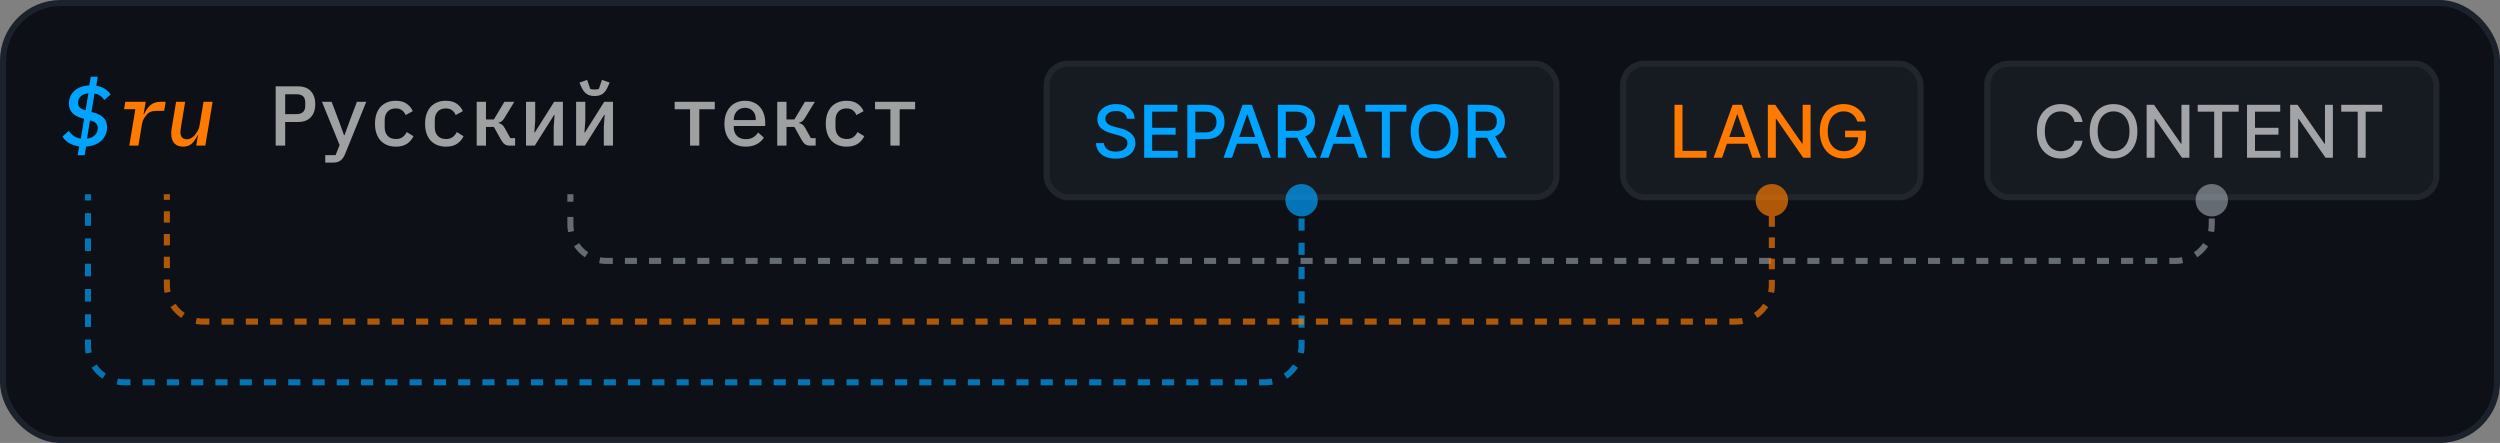 <svg width="412" height="73" viewBox="0 0 412 73" fill="none" xmlns="http://www.w3.org/2000/svg">
<rect x="0" y="0" width="412" height="73" fill="#808080" stroke="none"/>
<rect x="0.5" y="0.5" width="411" height="72" rx="9.5" fill="#0D1117"/>
<path d="M13.052 24.112C12.408 24.037 11.848 23.855 11.372 23.566C10.896 23.277 10.537 22.922 10.294 22.502L11.33 21.564C11.825 22.301 12.487 22.731 13.318 22.852L13.864 19.576L13.612 19.506C12.109 19.123 11.358 18.311 11.358 17.07C11.358 16.631 11.437 16.235 11.596 15.88C11.755 15.525 11.979 15.217 12.268 14.956C12.567 14.695 12.921 14.489 13.332 14.34C13.743 14.191 14.205 14.102 14.718 14.074L14.956 12.646H16.104L15.866 14.13C16.435 14.223 16.916 14.401 17.308 14.662C17.709 14.923 18.017 15.231 18.232 15.586L17.196 16.468C17 16.179 16.767 15.945 16.496 15.768C16.235 15.591 15.927 15.469 15.572 15.404L15.068 18.456L15.362 18.526C16.118 18.722 16.687 19.016 17.07 19.408C17.453 19.8 17.644 20.313 17.644 20.948C17.644 21.396 17.565 21.811 17.406 22.194C17.247 22.567 17.019 22.894 16.72 23.174C16.421 23.454 16.057 23.678 15.628 23.846C15.208 24.014 14.727 24.117 14.186 24.154L13.948 25.582H12.8L13.052 24.112ZM12.87 16.93C12.87 17.285 12.973 17.555 13.178 17.742C13.383 17.919 13.691 18.064 14.102 18.176L14.564 15.376C14.023 15.432 13.603 15.6 13.304 15.88C13.015 16.151 12.87 16.501 12.87 16.93ZM16.118 21.088C16.118 20.761 16.015 20.5 15.81 20.304C15.614 20.108 15.287 19.949 14.83 19.828L14.34 22.852C14.9 22.777 15.334 22.586 15.642 22.278C15.959 21.97 16.118 21.573 16.118 21.088Z" fill="#00A3FF"/>
<path d="M21.31 24L22.304 17.994H20.442L20.652 16.776H24.012L23.662 18.82H23.746C24.017 18.195 24.362 17.7 24.782 17.336C25.202 16.963 25.762 16.776 26.462 16.776H27.302L27.05 18.274H25.79C25.389 18.274 25.057 18.33 24.796 18.442C24.544 18.545 24.32 18.717 24.124 18.96C24.031 19.072 23.9 19.254 23.732 19.506C23.573 19.758 23.466 20.052 23.41 20.388L22.808 24H21.31ZM32.63 22.292H32.56C32.29 22.871 31.973 23.328 31.608 23.664C31.244 24 30.768 24.168 30.18 24.168C29.537 24.168 29.047 23.977 28.71 23.594C28.384 23.202 28.221 22.698 28.221 22.082C28.221 21.914 28.225 21.741 28.235 21.564C28.253 21.377 28.286 21.163 28.332 20.92L29.018 16.776H30.517L29.817 20.976C29.798 21.107 29.779 21.247 29.761 21.396C29.742 21.536 29.733 21.667 29.733 21.788C29.733 22.115 29.812 22.39 29.971 22.614C30.139 22.838 30.409 22.95 30.782 22.95C31.062 22.95 31.31 22.885 31.524 22.754C31.748 22.623 31.954 22.446 32.141 22.222C32.234 22.11 32.364 21.914 32.532 21.634C32.71 21.354 32.831 21.023 32.897 20.64L33.541 16.776H35.038L33.834 24H32.337L32.63 22.292Z" fill="#FF7A00"/>
<path d="M45.431 24V14.228H49.084C50.018 14.228 50.727 14.489 51.212 15.012C51.707 15.535 51.955 16.253 51.955 17.168C51.955 18.083 51.707 18.801 51.212 19.324C50.727 19.847 50.018 20.108 49.084 20.108H46.998V24H45.431ZM46.998 18.806H48.846C49.817 18.806 50.303 18.358 50.303 17.462V16.86C50.303 15.973 49.817 15.53 48.846 15.53H46.998V18.806ZM58.823 16.776H60.363L56.863 25.4C56.676 25.867 56.429 26.217 56.121 26.45C55.822 26.683 55.388 26.8 54.819 26.8H53.601V25.568H55.309L55.967 23.902L53.055 16.776H54.651L55.799 19.8L56.695 22.278H56.779L57.675 19.8L58.823 16.776ZM65.23 24.168C64.688 24.168 64.203 24.079 63.774 23.902C63.354 23.725 62.994 23.473 62.696 23.146C62.406 22.819 62.182 22.423 62.024 21.956C61.874 21.489 61.8 20.967 61.8 20.388C61.8 19.809 61.874 19.287 62.024 18.82C62.182 18.353 62.406 17.957 62.696 17.63C62.994 17.303 63.354 17.051 63.774 16.874C64.203 16.697 64.684 16.608 65.216 16.608C65.962 16.608 66.56 16.767 67.008 17.084C67.465 17.401 67.806 17.812 68.03 18.316L66.84 18.96C66.709 18.624 66.508 18.358 66.238 18.162C65.976 17.966 65.636 17.868 65.216 17.868C64.637 17.868 64.189 18.045 63.872 18.4C63.554 18.745 63.396 19.207 63.396 19.786V20.99C63.396 21.559 63.554 22.021 63.872 22.376C64.189 22.731 64.646 22.908 65.244 22.908C65.692 22.908 66.056 22.805 66.336 22.6C66.625 22.395 66.854 22.115 67.022 21.76L68.142 22.446C67.908 22.95 67.554 23.365 67.078 23.692C66.602 24.009 65.986 24.168 65.23 24.168ZM73.484 24.168C72.943 24.168 72.457 24.079 72.028 23.902C71.608 23.725 71.249 23.473 70.95 23.146C70.661 22.819 70.437 22.423 70.278 21.956C70.129 21.489 70.054 20.967 70.054 20.388C70.054 19.809 70.129 19.287 70.278 18.82C70.437 18.353 70.661 17.957 70.95 17.63C71.249 17.303 71.608 17.051 72.028 16.874C72.457 16.697 72.938 16.608 73.47 16.608C74.217 16.608 74.814 16.767 75.262 17.084C75.719 17.401 76.06 17.812 76.284 18.316L75.094 18.96C74.963 18.624 74.763 18.358 74.492 18.162C74.231 17.966 73.89 17.868 73.47 17.868C72.891 17.868 72.444 18.045 72.126 18.4C71.809 18.745 71.65 19.207 71.65 19.786V20.99C71.65 21.559 71.809 22.021 72.126 22.376C72.444 22.731 72.901 22.908 73.498 22.908C73.946 22.908 74.31 22.805 74.59 22.6C74.879 22.395 75.108 22.115 75.276 21.76L76.396 22.446C76.163 22.95 75.808 23.365 75.332 23.692C74.856 24.009 74.24 24.168 73.484 24.168ZM78.561 16.776H80.087V19.688H81.389L83.125 16.776H84.763L83.153 19.408C82.994 19.679 82.84 19.87 82.691 19.982C82.541 20.094 82.369 20.173 82.173 20.22V20.29C82.397 20.337 82.583 20.421 82.733 20.542C82.882 20.654 83.036 20.85 83.195 21.13L84.105 22.768H84.889V24H83.993C83.685 24 83.419 23.93 83.195 23.79C82.98 23.641 82.779 23.403 82.593 23.076L81.389 20.92H80.087V24H78.561V16.776ZM86.689 16.776H88.201V19.884L88.061 21.844H88.131L91.323 16.776H92.765V24H91.253V20.892L91.393 18.932H91.323L88.131 24H86.689V16.776ZM94.944 16.776H96.456V19.884L96.316 21.844H96.386L99.578 16.776H101.02V24H99.508V20.892L99.648 18.932H99.578L96.386 24H94.944V16.776ZM97.982 15.824C97.44 15.824 97.002 15.707 96.666 15.474C96.33 15.231 96.054 14.872 95.84 14.396L95.49 13.612L96.764 13.164L97.268 14.648C97.352 14.685 97.464 14.713 97.604 14.732C97.744 14.741 97.87 14.746 97.982 14.746C98.094 14.746 98.22 14.741 98.36 14.732C98.5 14.713 98.612 14.685 98.696 14.648L99.2 13.164L100.474 13.612L100.124 14.396C99.909 14.872 99.634 15.231 99.298 15.474C98.962 15.707 98.523 15.824 97.982 15.824ZM113.721 18.008H111.187V16.776H117.795V18.008H115.247V24H113.721V18.008ZM122.899 24.168C122.349 24.168 121.854 24.079 121.415 23.902C120.977 23.725 120.608 23.473 120.309 23.146C120.011 22.819 119.782 22.427 119.623 21.97C119.465 21.503 119.385 20.981 119.385 20.402C119.385 19.823 119.465 19.301 119.623 18.834C119.791 18.367 120.02 17.971 120.309 17.644C120.608 17.308 120.967 17.051 121.387 16.874C121.807 16.697 122.274 16.608 122.787 16.608C123.291 16.608 123.749 16.697 124.159 16.874C124.57 17.042 124.92 17.285 125.209 17.602C125.499 17.919 125.718 18.297 125.867 18.736C126.026 19.175 126.105 19.66 126.105 20.192V20.766H120.925V21.004C120.925 21.573 121.103 22.04 121.457 22.404C121.812 22.759 122.302 22.936 122.927 22.936C123.394 22.936 123.791 22.838 124.117 22.642C124.453 22.437 124.724 22.166 124.929 21.83L125.881 22.67C125.639 23.09 125.265 23.445 124.761 23.734C124.267 24.023 123.646 24.168 122.899 24.168ZM122.787 17.77C122.517 17.77 122.265 17.817 122.031 17.91C121.807 18.003 121.611 18.139 121.443 18.316C121.285 18.484 121.159 18.685 121.065 18.918C120.972 19.151 120.925 19.408 120.925 19.688V19.786H124.551V19.646C124.551 19.077 124.388 18.624 124.061 18.288C123.744 17.943 123.319 17.77 122.787 17.77ZM128.088 16.776H129.614V19.688H130.916L132.652 16.776H134.29L132.68 19.408C132.521 19.679 132.367 19.87 132.218 19.982C132.069 20.094 131.896 20.173 131.7 20.22V20.29C131.924 20.337 132.111 20.421 132.26 20.542C132.409 20.654 132.563 20.85 132.722 21.13L133.632 22.768H134.416V24H133.52C133.212 24 132.946 23.93 132.722 23.79C132.507 23.641 132.307 23.403 132.12 23.076L130.916 20.92H129.614V24H128.088V16.776ZM139.52 24.168C138.979 24.168 138.494 24.079 138.064 23.902C137.644 23.725 137.285 23.473 136.986 23.146C136.697 22.819 136.473 22.423 136.314 21.956C136.165 21.489 136.09 20.967 136.09 20.388C136.09 19.809 136.165 19.287 136.314 18.82C136.473 18.353 136.697 17.957 136.986 17.63C137.285 17.303 137.644 17.051 138.064 16.874C138.494 16.697 138.974 16.608 139.506 16.608C140.253 16.608 140.85 16.767 141.298 17.084C141.756 17.401 142.096 17.812 142.32 18.316L141.13 18.96C141 18.624 140.799 18.358 140.528 18.162C140.267 17.966 139.926 17.868 139.506 17.868C138.928 17.868 138.48 18.045 138.162 18.4C137.845 18.745 137.686 19.207 137.686 19.786V20.99C137.686 21.559 137.845 22.021 138.162 22.376C138.48 22.731 138.937 22.908 139.534 22.908C139.982 22.908 140.346 22.805 140.626 22.6C140.916 22.395 141.144 22.115 141.312 21.76L142.432 22.446C142.199 22.95 141.844 23.365 141.368 23.692C140.892 24.009 140.276 24.168 139.52 24.168ZM146.739 18.008H144.205V16.776H150.813V18.008H148.265V24H146.739V18.008Z" fill="white" fill-opacity="0.6"/>
<rect x="172" y="10" width="85" height="23" rx="4" fill="#161B22"/>
<path d="M185.719 19.565C185.673 19.162 185.486 18.849 185.156 18.628C184.827 18.403 184.412 18.291 183.912 18.291C183.554 18.291 183.244 18.348 182.983 18.462C182.722 18.572 182.518 18.726 182.374 18.922C182.232 19.115 182.161 19.335 182.161 19.582C182.161 19.79 182.209 19.969 182.305 20.119C182.405 20.27 182.534 20.396 182.693 20.499C182.855 20.598 183.028 20.682 183.213 20.75C183.398 20.815 183.575 20.869 183.746 20.912L184.598 21.134C184.876 21.202 185.162 21.294 185.455 21.41C185.747 21.527 186.018 21.68 186.268 21.871C186.518 22.061 186.72 22.297 186.874 22.578C187.03 22.859 187.108 23.196 187.108 23.588C187.108 24.082 186.98 24.521 186.724 24.905C186.472 25.288 186.104 25.591 185.621 25.812C185.141 26.034 184.56 26.145 183.878 26.145C183.224 26.145 182.659 26.041 182.182 25.834C181.705 25.626 181.331 25.332 181.061 24.952C180.791 24.568 180.642 24.114 180.614 23.588H181.935C181.96 23.903 182.063 24.166 182.241 24.376C182.423 24.584 182.655 24.739 182.936 24.841C183.22 24.94 183.531 24.99 183.869 24.99C184.241 24.99 184.572 24.932 184.862 24.815C185.155 24.696 185.385 24.531 185.553 24.321C185.72 24.108 185.804 23.859 185.804 23.575C185.804 23.317 185.73 23.105 185.582 22.94C185.438 22.776 185.24 22.639 184.99 22.531C184.743 22.423 184.463 22.328 184.151 22.246L183.119 21.965C182.42 21.774 181.866 21.494 181.457 21.125C181.051 20.756 180.848 20.267 180.848 19.659C180.848 19.156 180.984 18.717 181.257 18.342C181.53 17.967 181.899 17.676 182.365 17.469C182.831 17.259 183.357 17.153 183.942 17.153C184.533 17.153 185.054 17.257 185.506 17.465C185.96 17.672 186.318 17.957 186.58 18.321C186.841 18.682 186.977 19.097 186.989 19.565H185.719ZM188.561 26V17.273H194.033V18.406H189.878V21.065H193.748V22.195H189.878V24.866H194.084V26H188.561ZM195.672 26V17.273H198.783C199.462 17.273 200.024 17.396 200.47 17.643C200.916 17.891 201.25 18.229 201.472 18.658C201.693 19.084 201.804 19.564 201.804 20.098C201.804 20.635 201.692 21.118 201.467 21.547C201.246 21.973 200.911 22.311 200.462 22.561C200.016 22.808 199.455 22.932 198.778 22.932H196.639V21.815H198.659C199.088 21.815 199.436 21.741 199.703 21.594C199.97 21.443 200.166 21.239 200.291 20.98C200.416 20.722 200.479 20.428 200.479 20.098C200.479 19.768 200.416 19.476 200.291 19.22C200.166 18.965 199.969 18.764 199.699 18.619C199.432 18.474 199.08 18.402 198.642 18.402H196.989V26H195.672ZM203.039 26H201.641L204.782 17.273H206.303L209.444 26H208.046L205.579 18.858H205.511L203.039 26ZM203.274 22.582H207.808V23.69H203.274V22.582ZM210.584 26V17.273H213.695C214.371 17.273 214.932 17.389 215.378 17.622C215.827 17.855 216.162 18.178 216.384 18.59C216.606 18.999 216.716 19.472 216.716 20.009C216.716 20.543 216.604 21.013 216.38 21.419C216.158 21.822 215.823 22.136 215.374 22.361C214.928 22.585 214.367 22.697 213.691 22.697H211.334V21.564H213.571C213.998 21.564 214.344 21.503 214.611 21.381C214.881 21.259 215.079 21.081 215.204 20.848C215.329 20.615 215.391 20.335 215.391 20.009C215.391 19.679 215.327 19.393 215.199 19.152C215.074 18.91 214.877 18.726 214.607 18.598C214.34 18.467 213.989 18.402 213.554 18.402H211.901V26H210.584ZM214.893 22.062L217.049 26H215.549L213.435 22.062H214.893ZM218.936 26H217.538L220.679 17.273H222.2L225.341 26H223.943L221.476 18.858H221.407L218.936 26ZM219.17 22.582H223.704V23.69H219.17V22.582ZM225.019 18.406V17.273H231.774V18.406H229.051V26H227.738V18.406H225.019ZM240.352 21.636C240.352 22.568 240.182 23.369 239.841 24.04C239.5 24.707 239.033 25.222 238.439 25.582C237.848 25.94 237.176 26.119 236.423 26.119C235.667 26.119 234.993 25.94 234.399 25.582C233.808 25.222 233.342 24.706 233.001 24.035C232.66 23.365 232.49 22.565 232.49 21.636C232.49 20.704 232.66 19.905 233.001 19.237C233.342 18.567 233.808 18.053 234.399 17.695C234.993 17.334 235.667 17.153 236.423 17.153C237.176 17.153 237.848 17.334 238.439 17.695C239.033 18.053 239.5 18.567 239.841 19.237C240.182 19.905 240.352 20.704 240.352 21.636ZM239.048 21.636C239.048 20.926 238.933 20.328 238.703 19.842C238.476 19.354 238.163 18.984 237.765 18.734C237.371 18.482 236.923 18.355 236.423 18.355C235.92 18.355 235.471 18.482 235.077 18.734C234.682 18.984 234.369 19.354 234.139 19.842C233.912 20.328 233.798 20.926 233.798 21.636C233.798 22.347 233.912 22.946 234.139 23.435C234.369 23.921 234.682 24.29 235.077 24.543C235.471 24.793 235.92 24.918 236.423 24.918C236.923 24.918 237.371 24.793 237.765 24.543C238.163 24.29 238.476 23.921 238.703 23.435C238.933 22.946 239.048 22.347 239.048 21.636ZM241.874 26V17.273H244.985C245.661 17.273 246.222 17.389 246.668 17.622C247.117 17.855 247.452 18.178 247.674 18.59C247.895 18.999 248.006 19.472 248.006 20.009C248.006 20.543 247.894 21.013 247.669 21.419C247.448 21.822 247.112 22.136 246.664 22.361C246.218 22.585 245.656 22.697 244.98 22.697H242.624V21.564H244.861C245.287 21.564 245.634 21.503 245.901 21.381C246.171 21.259 246.368 21.081 246.493 20.848C246.618 20.615 246.681 20.335 246.681 20.009C246.681 19.679 246.617 19.393 246.489 19.152C246.364 18.91 246.166 18.726 245.897 18.598C245.629 18.467 245.279 18.402 244.844 18.402H243.191V26H241.874ZM246.182 22.062L248.338 26H246.838L244.725 22.062H246.182Z" fill="#00A3FF"/>
<rect x="172.5" y="10.5" width="84" height="22" rx="3.5" stroke="white" stroke-opacity="0.05"/>
<rect x="267" y="10" width="50" height="23" rx="4" fill="#161B22"/>
<path d="M275.959 26V17.273H277.276V24.866H281.23V26H275.959ZM283.795 26H282.397L285.538 17.273H287.059L290.2 26H288.802L286.335 18.858H286.266L283.795 26ZM284.029 22.582H288.563V23.69H284.029V22.582ZM298.384 17.273V26H297.174L292.738 19.599H292.657V26H291.34V17.273H292.559L296.999 23.682H297.08V17.273H298.384ZM306.091 20.03C306.009 19.771 305.898 19.54 305.759 19.335C305.622 19.128 305.459 18.952 305.269 18.807C305.078 18.659 304.861 18.547 304.617 18.47C304.375 18.393 304.109 18.355 303.82 18.355C303.328 18.355 302.885 18.482 302.49 18.734C302.095 18.987 301.783 19.358 301.553 19.847C301.325 20.332 301.212 20.928 301.212 21.632C301.212 22.34 301.327 22.938 301.557 23.426C301.787 23.915 302.102 24.285 302.503 24.538C302.903 24.791 303.359 24.918 303.871 24.918C304.345 24.918 304.759 24.821 305.111 24.628C305.466 24.435 305.74 24.162 305.933 23.81C306.129 23.454 306.227 23.037 306.227 22.557L306.568 22.621H304.071V21.534H307.502V22.527C307.502 23.26 307.345 23.896 307.033 24.436C306.723 24.973 306.294 25.388 305.746 25.68C305.2 25.973 304.575 26.119 303.871 26.119C303.081 26.119 302.388 25.938 301.791 25.574C301.198 25.21 300.734 24.695 300.402 24.027C300.07 23.357 299.903 22.561 299.903 21.641C299.903 20.945 300 20.32 300.193 19.766C300.386 19.212 300.658 18.741 301.007 18.355C301.359 17.966 301.773 17.669 302.247 17.465C302.725 17.257 303.246 17.153 303.811 17.153C304.283 17.153 304.722 17.223 305.128 17.362C305.537 17.501 305.901 17.699 306.219 17.954C306.54 18.21 306.805 18.514 307.016 18.866C307.226 19.216 307.368 19.604 307.442 20.03H306.091Z" fill="#FF7A00"/>
<rect x="267.5" y="10.5" width="49" height="22" rx="3.5" stroke="white" stroke-opacity="0.05"/>
<rect x="327" y="10" width="75" height="23" rx="4" fill="#161B22"/>
<path d="M343.207 20.111H341.878C341.827 19.827 341.732 19.577 341.592 19.361C341.453 19.145 341.283 18.962 341.081 18.811C340.879 18.66 340.653 18.547 340.403 18.47C340.156 18.393 339.893 18.355 339.615 18.355C339.112 18.355 338.662 18.482 338.264 18.734C337.869 18.987 337.557 19.358 337.327 19.847C337.099 20.335 336.986 20.932 336.986 21.636C336.986 22.347 337.099 22.946 337.327 23.435C337.557 23.923 337.871 24.293 338.268 24.543C338.666 24.793 339.114 24.918 339.611 24.918C339.886 24.918 340.148 24.881 340.395 24.807C340.645 24.73 340.871 24.618 341.072 24.47C341.274 24.322 341.445 24.142 341.584 23.929C341.726 23.713 341.824 23.466 341.878 23.188L343.207 23.192C343.136 23.621 342.999 24.016 342.794 24.376C342.592 24.734 342.332 25.044 342.014 25.305C341.699 25.564 341.338 25.764 340.932 25.906C340.526 26.048 340.082 26.119 339.602 26.119C338.847 26.119 338.173 25.94 337.582 25.582C336.991 25.222 336.526 24.706 336.185 24.035C335.847 23.365 335.678 22.565 335.678 21.636C335.678 20.704 335.848 19.905 336.189 19.237C336.53 18.567 336.996 18.053 337.587 17.695C338.178 17.334 338.849 17.153 339.602 17.153C340.065 17.153 340.497 17.22 340.898 17.354C341.301 17.484 341.663 17.678 341.984 17.933C342.305 18.186 342.571 18.496 342.781 18.862C342.991 19.226 343.134 19.642 343.207 20.111ZM352.244 21.636C352.244 22.568 352.074 23.369 351.733 24.04C351.392 24.707 350.924 25.222 350.331 25.582C349.74 25.94 349.068 26.119 348.315 26.119C347.559 26.119 346.885 25.94 346.291 25.582C345.7 25.222 345.234 24.706 344.893 24.035C344.552 23.365 344.382 22.565 344.382 21.636C344.382 20.704 344.552 19.905 344.893 19.237C345.234 18.567 345.7 18.053 346.291 17.695C346.885 17.334 347.559 17.153 348.315 17.153C349.068 17.153 349.74 17.334 350.331 17.695C350.924 18.053 351.392 18.567 351.733 19.237C352.074 19.905 352.244 20.704 352.244 21.636ZM350.94 21.636C350.94 20.926 350.825 20.328 350.595 19.842C350.368 19.354 350.055 18.984 349.657 18.734C349.262 18.482 348.815 18.355 348.315 18.355C347.812 18.355 347.363 18.482 346.968 18.734C346.574 18.984 346.261 19.354 346.031 19.842C345.804 20.328 345.69 20.926 345.69 21.636C345.69 22.347 345.804 22.946 346.031 23.435C346.261 23.921 346.574 24.29 346.968 24.543C347.363 24.793 347.812 24.918 348.315 24.918C348.815 24.918 349.262 24.793 349.657 24.543C350.055 24.29 350.368 23.921 350.595 23.435C350.825 22.946 350.94 22.347 350.94 21.636ZM360.81 17.273V26H359.599L355.163 19.599H355.082V26H353.766V17.273H354.984L359.425 23.682H359.506V17.273H360.81ZM362.18 18.406V17.273H368.934V18.406H366.211V26H364.899V18.406H362.18ZM370.307 26V17.273H375.779V18.406H371.624V21.065H375.493V22.195H371.624V24.866H375.83V26H370.307ZM384.461 17.273V26H383.251L378.815 19.599H378.734V26H377.417V17.273H378.636L383.076 23.682H383.157V17.273H384.461ZM385.832 18.406V17.273H392.586V18.406H389.863V26H388.551V18.406H385.832Z" fill="white" fill-opacity="0.6"/>
<rect x="327.5" y="10.5" width="74" height="22" rx="3.5" stroke="white" stroke-opacity="0.05"/>
<path d="M211.833 33C211.833 34.473 213.027 35.667 214.5 35.667C215.973 35.667 217.167 34.473 217.167 33C217.167 31.527 215.973 30.333 214.5 30.333C213.027 30.333 211.833 31.527 211.833 33ZM14 32V33.042H15V32H14ZM14 35.125V37.208H15V35.125H14ZM14 39.292V41.375H15V39.292H14ZM14 43.458V45.542H15V43.458H14ZM14 47.625V49.708H15V47.625H14ZM14 51.792V53.875H15V51.792H14ZM14 55.958V57H15V55.958H14ZM14 57C14 57.434 14.043 57.858 14.124 58.268L15.105 58.074C15.036 57.727 15 57.368 15 57H14ZM15.095 60.612C15.569 61.321 16.18 61.931 16.888 62.405L17.445 61.574C16.845 61.172 16.328 60.656 15.926 60.056L15.095 60.612ZM19.232 63.376C19.642 63.458 20.067 63.5 20.5 63.5V62.5C20.132 62.5 19.773 62.464 19.426 62.395L19.232 63.376ZM20.5 63.5H21.5V62.5H20.5V63.5ZM23.5 63.5H25.5V62.5H23.5V63.5ZM27.5 63.5H29.5V62.5H27.5V63.5ZM31.5 63.5H33.5V62.5H31.5V63.5ZM35.5 63.5H37.5V62.5H35.5V63.5ZM39.5 63.5H41.5V62.5H39.5V63.5ZM43.5 63.5H45.5V62.5H43.5V63.5ZM47.5 63.5H49.5V62.5H47.5V63.5ZM51.5 63.5H53.5V62.5H51.5V63.5ZM55.5 63.5H57.5V62.5H55.5V63.5ZM59.5 63.5H61.5V62.5H59.5V63.5ZM63.5 63.5H65.5V62.5H63.5V63.5ZM67.5 63.5H69.5V62.5H67.5V63.5ZM71.5 63.5H73.5V62.5H71.5V63.5ZM75.5 63.5H77.5V62.5H75.5V63.5ZM79.5 63.5H81.5V62.5H79.5V63.5ZM83.5 63.5H85.5V62.5H83.5V63.5ZM87.5 63.5H89.5V62.5H87.5V63.5ZM91.5 63.5H93.5V62.5H91.5V63.5ZM95.5 63.5H97.5V62.5H95.5V63.5ZM99.5 63.5H101.5V62.5H99.5V63.5ZM103.5 63.5H105.5V62.5H103.5V63.5ZM107.5 63.5H109.5V62.5H107.5V63.5ZM111.5 63.5H113.5V62.5H111.5V63.5ZM115.5 63.5H117.5V62.5H115.5V63.5ZM119.5 63.5H121.5V62.5H119.5V63.5ZM123.5 63.5H125.5V62.5H123.5V63.5ZM127.5 63.5H129.5V62.5H127.5V63.5ZM131.5 63.5H133.5V62.5H131.5V63.5ZM135.5 63.5H137.5V62.5H135.5V63.5ZM139.5 63.5H141.5V62.5H139.5V63.5ZM143.5 63.5H145.5V62.5H143.5V63.5ZM147.5 63.5H149.5V62.5H147.5V63.5ZM151.5 63.5H153.5V62.5H151.5V63.5ZM155.5 63.5H157.5V62.5H155.5V63.5ZM159.5 63.5H161.5V62.5H159.5V63.5ZM163.5 63.5H165.5V62.5H163.5V63.5ZM167.5 63.5H169.5V62.5H167.5V63.5ZM171.5 63.5H173.5V62.5H171.5V63.5ZM175.5 63.5H177.5V62.5H175.5V63.5ZM179.5 63.5H181.5V62.5H179.5V63.5ZM183.5 63.5H185.5V62.5H183.5V63.5ZM187.5 63.5H189.5V62.5H187.5V63.5ZM191.5 63.5H193.5V62.5H191.5V63.5ZM195.5 63.5H197.5V62.5H195.5V63.5ZM199.5 63.5H201.5V62.5H199.5V63.5ZM203.5 63.5H205.5V62.5H203.5V63.5ZM207.5 63.5H208.5V62.5H207.5V63.5ZM208.5 63.5C208.933 63.5 209.358 63.458 209.768 63.376L209.574 62.395C209.227 62.464 208.868 62.5 208.5 62.5V63.5ZM212.112 62.405C212.82 61.931 213.43 61.321 213.905 60.612L213.074 60.056C212.672 60.656 212.156 61.172 211.556 61.574L212.112 62.405ZM214.876 58.268C214.958 57.858 215 57.434 215 57H214C214 57.368 213.964 57.727 213.895 58.074L214.876 58.268ZM215 57V56H214V57H215ZM215 54V52H214V54H215ZM215 50V48H214V50H215ZM215 46V44H214V46H215ZM215 42V40H214V42H215ZM215 38V36H214V38H215ZM215 34V33H214V34H215Z" fill="#00A3FF" fill-opacity="0.68"/>
<path d="M361.833 33C361.833 34.473 363.027 35.667 364.5 35.667C365.973 35.667 367.167 34.473 367.167 33C367.167 31.527 365.973 30.333 364.5 30.333C363.027 30.333 361.833 31.527 361.833 33ZM93.5 32V33.25H94.5V32H93.5ZM93.5 35.75V37H94.5V35.75H93.5ZM93.5 37C93.5 37.434 93.543 37.858 93.624 38.268L94.605 38.074C94.536 37.727 94.5 37.368 94.5 37H93.5ZM94.595 40.612C95.07 41.321 95.68 41.931 96.388 42.405L96.945 41.574C96.344 41.172 95.828 40.656 95.426 40.056L94.595 40.612ZM98.732 43.376C99.142 43.458 99.567 43.5 100 43.5V42.5C99.632 42.5 99.273 42.464 98.926 42.395L98.732 43.376ZM100 43.5H100.994V42.5H100V43.5ZM102.983 43.5H104.971V42.5H102.983V43.5ZM106.96 43.5H108.948V42.5H106.96V43.5ZM110.937 43.5H112.925V42.5H110.937V43.5ZM114.913 43.5H116.902V42.5H114.913V43.5ZM118.89 43.5H120.879V42.5H118.89V43.5ZM122.867 43.5H124.856V42.5H122.867V43.5ZM126.844 43.5H128.833V42.5H126.844V43.5ZM130.821 43.5H132.81V42.5H130.821V43.5ZM134.798 43.5H136.787V42.5H134.798V43.5ZM138.775 43.5H140.763V42.5H138.775V43.5ZM142.752 43.5H144.74V42.5H142.752V43.5ZM146.729 43.5H148.717V42.5H146.729V43.5ZM150.706 43.5H152.694V42.5H150.706V43.5ZM154.683 43.5H156.671V42.5H154.683V43.5ZM158.66 43.5H160.648V42.5H158.66V43.5ZM162.637 43.5H164.625V42.5H162.637V43.5ZM166.613 43.5H168.602V42.5H166.613V43.5ZM170.59 43.5H172.579V42.5H170.59V43.5ZM174.567 43.5H176.556V42.5H174.567V43.5ZM178.544 43.5H180.533V42.5H178.544V43.5ZM182.521 43.5H184.51V42.5H182.521V43.5ZM186.498 43.5H188.487V42.5H186.498V43.5ZM190.475 43.5H192.463V42.5H190.475V43.5ZM194.452 43.5H196.44V42.5H194.452V43.5ZM198.429 43.5H200.417V42.5H198.429V43.5ZM202.406 43.5H204.394V42.5H202.406V43.5ZM206.383 43.5H208.371V42.5H206.383V43.5ZM210.36 43.5H212.348V42.5H210.36V43.5ZM214.337 43.5H216.325V42.5H214.337V43.5ZM218.314 43.5H220.302V42.5H218.314V43.5ZM222.29 43.5H224.279V42.5H222.29V43.5ZM226.267 43.5H228.256V42.5H226.267V43.5ZM230.244 43.5H232.233V42.5H230.244V43.5ZM234.221 43.5H236.21V42.5H234.221V43.5ZM238.198 43.5H240.187V42.5H238.198V43.5ZM242.175 43.5H244.164V42.5H242.175V43.5ZM246.152 43.5H248.14V42.5H246.152V43.5ZM250.129 43.5H252.117V42.5H250.129V43.5ZM254.106 43.5H256.094V42.5H254.106V43.5ZM258.083 43.5H260.071V42.5H258.083V43.5ZM262.06 43.5H264.048V42.5H262.06V43.5ZM266.037 43.5H268.025V42.5H266.037V43.5ZM270.014 43.5H272.002V42.5H270.014V43.5ZM273.991 43.5H275.979V42.5H273.991V43.5ZM277.967 43.5H279.956V42.5H277.967V43.5ZM281.944 43.5H283.933V42.5H281.944V43.5ZM285.921 43.5H287.91V42.5H285.921V43.5ZM289.898 43.5H291.887V42.5H289.898V43.5ZM293.875 43.5H295.864V42.5H293.875V43.5ZM297.852 43.5H299.841V42.5H297.852V43.5ZM301.829 43.5H303.817V42.5H301.829V43.5ZM305.806 43.5H307.794V42.5H305.806V43.5ZM309.783 43.5H311.771V42.5H309.783V43.5ZM313.76 43.5H315.748V42.5H313.76V43.5ZM317.737 43.5H319.725V42.5H317.737V43.5ZM321.714 43.5H323.702V42.5H321.714V43.5ZM325.691 43.5H327.679V42.5H325.691V43.5ZM329.668 43.5H331.656V42.5H329.668V43.5ZM333.644 43.5H335.633V42.5H333.644V43.5ZM337.621 43.5H339.61V42.5H337.621V43.5ZM341.598 43.5H343.587V42.5H341.598V43.5ZM345.575 43.5H347.564V42.5H345.575V43.5ZM349.552 43.5H351.541V42.5H349.552V43.5ZM353.529 43.5H355.518V42.5H353.529V43.5ZM357.506 43.5H358.5V42.5H357.506V43.5ZM358.5 43.5C358.933 43.5 359.357 43.458 359.768 43.376L359.574 42.395C359.227 42.464 358.868 42.5 358.5 42.5V43.5ZM362.112 42.405C362.82 41.931 363.43 41.321 363.905 40.612L363.074 40.056C362.672 40.656 362.156 41.172 361.556 41.574L362.112 42.405ZM364.876 38.268C364.958 37.858 365 37.434 365 37H364C364 37.368 363.964 37.727 363.895 38.074L364.876 38.268ZM365 37V36H364V37H365ZM365 34V33H364V34H365Z" fill="#C9D1D9" fill-opacity="0.47"/>
<path d="M289.333 33C289.333 34.473 290.527 35.667 292 35.667C293.473 35.667 294.667 34.473 294.667 33C294.667 31.527 293.473 30.333 292 30.333C290.527 30.333 289.333 31.527 289.333 33ZM27 32V32.938H28V32H27ZM27 34.812V36.688H28V34.812H27ZM27 38.562V40.438H28V38.562H27ZM27 42.312V44.188H28V42.312H27ZM27 46.062V47H28V46.062H27ZM27 47C27 47.434 27.043 47.858 27.124 48.268L28.105 48.074C28.036 47.727 28 47.368 28 47H27ZM28.095 50.612C28.57 51.321 29.18 51.931 29.888 52.405L30.445 51.574C29.845 51.172 29.328 50.656 28.926 50.056L28.095 50.612ZM32.232 53.376C32.642 53.458 33.066 53.5 33.5 53.5V52.5C33.132 52.5 32.773 52.464 32.426 52.395L32.232 53.376ZM33.5 53.5H34.502V52.5H33.5V53.5ZM36.506 53.5H38.51V52.5H36.506V53.5ZM40.514 53.5H42.518V52.5H40.514V53.5ZM44.522 53.5H46.526V52.5H44.522V53.5ZM48.53 53.5H50.534V52.5H48.53V53.5ZM52.538 53.5H54.542V52.5H52.538V53.5ZM56.546 53.5H58.55V52.5H56.546V53.5ZM60.554 53.5H62.557V52.5H60.554V53.5ZM64.561 53.5H66.566V52.5H64.561V53.5ZM68.569 53.5H70.573V52.5H68.569V53.5ZM72.577 53.5H74.581V52.5H72.577V53.5ZM76.585 53.5H78.589V52.5H76.585V53.5ZM80.593 53.5H82.597V52.5H80.593V53.5ZM84.601 53.5H86.605V52.5H84.601V53.5ZM88.609 53.5H90.613V52.5H88.609V53.5ZM92.617 53.5H94.621V52.5H92.617V53.5ZM96.625 53.5H98.629V52.5H96.625V53.5ZM100.633 53.5H102.637V52.5H100.633V53.5ZM104.641 53.5H106.645V52.5H104.641V53.5ZM108.649 53.5H110.653V52.5H108.649V53.5ZM112.657 53.5H114.661V52.5H112.657V53.5ZM116.665 53.5H118.669V52.5H116.665V53.5ZM120.673 53.5H122.677V52.5H120.673V53.5ZM124.681 53.5H126.684V52.5H124.681V53.5ZM128.688 53.5H130.692V52.5H128.688V53.5ZM132.696 53.5H134.7V52.5H132.696V53.5ZM136.704 53.5H138.708V52.5H136.704V53.5ZM140.712 53.5H142.716V52.5H140.712V53.5ZM144.72 53.5H146.724V52.5H144.72V53.5ZM148.728 53.5H150.732V52.5H148.728V53.5ZM152.736 53.5H154.74V52.5H152.736V53.5ZM156.744 53.5H158.748V52.5H156.744V53.5ZM160.752 53.5H162.756V52.5H160.752V53.5ZM164.76 53.5H166.764V52.5H164.76V53.5ZM168.768 53.5H170.772V52.5H168.768V53.5ZM172.776 53.5H174.78V52.5H172.776V53.5ZM176.784 53.5H178.788V52.5H176.784V53.5ZM180.792 53.5H182.796V52.5H180.792V53.5ZM184.8 53.5H186.804V52.5H184.8V53.5ZM188.807 53.5H190.811V52.5H188.807V53.5ZM192.815 53.5H194.819V52.5H192.815V53.5ZM196.823 53.5H198.827V52.5H196.823V53.5ZM200.831 53.5H202.835V52.5H200.831V53.5ZM204.839 53.5H206.843V52.5H204.839V53.5ZM208.847 53.5H210.851V52.5H208.847V53.5ZM212.855 53.5H214.859V52.5H212.855V53.5ZM216.863 53.5H218.867V52.5H216.863V53.5ZM220.871 53.5H222.875V52.5H220.871V53.5ZM224.879 53.5H226.883V52.5H224.879V53.5ZM228.887 53.5H230.891V52.5H228.887V53.5ZM232.895 53.5H234.899V52.5H232.895V53.5ZM236.903 53.5H238.907V52.5H236.903V53.5ZM240.911 53.5H242.915V52.5H240.911V53.5ZM244.919 53.5H246.923V52.5H244.919V53.5ZM248.926 53.5H250.93V52.5H248.926V53.5ZM252.934 53.5H254.938V52.5H252.934V53.5ZM256.942 53.5H258.946V52.5H256.942V53.5ZM260.95 53.5H262.954V52.5H260.95V53.5ZM264.958 53.5H266.962V52.5H264.958V53.5ZM268.966 53.5H270.97V52.5H268.966V53.5ZM272.974 53.5H274.978V52.5H272.974V53.5ZM276.982 53.5H278.986V52.5H276.982V53.5ZM280.99 53.5H282.994V52.5H280.99V53.5ZM284.998 53.5H286V52.5H284.998V53.5ZM286 53.5C286.433 53.5 286.857 53.458 287.268 53.376L287.074 52.395C286.727 52.464 286.368 52.5 286 52.5V53.5ZM289.612 52.405C290.32 51.931 290.93 51.321 291.405 50.612L290.574 50.056C290.172 50.656 289.656 51.172 289.056 51.574L289.612 52.405ZM292.376 48.268C292.458 47.858 292.5 47.434 292.5 47H291.5C291.5 47.368 291.464 47.727 291.395 48.074L292.376 48.268ZM292.5 47V46.125H291.5V47H292.5ZM292.5 44.375V42.625H291.5V44.375H292.5ZM292.5 40.875V39.125H291.5V40.875H292.5ZM292.5 37.375V35.625H291.5V37.375H292.5ZM292.5 33.875V33H291.5V33.875H292.5Z" fill="#FF7A00" fill-opacity="0.67"/>
<rect x="0.5" y="0.5" width="411" height="72" rx="9.5" stroke="#1B222C"/>
</svg>
